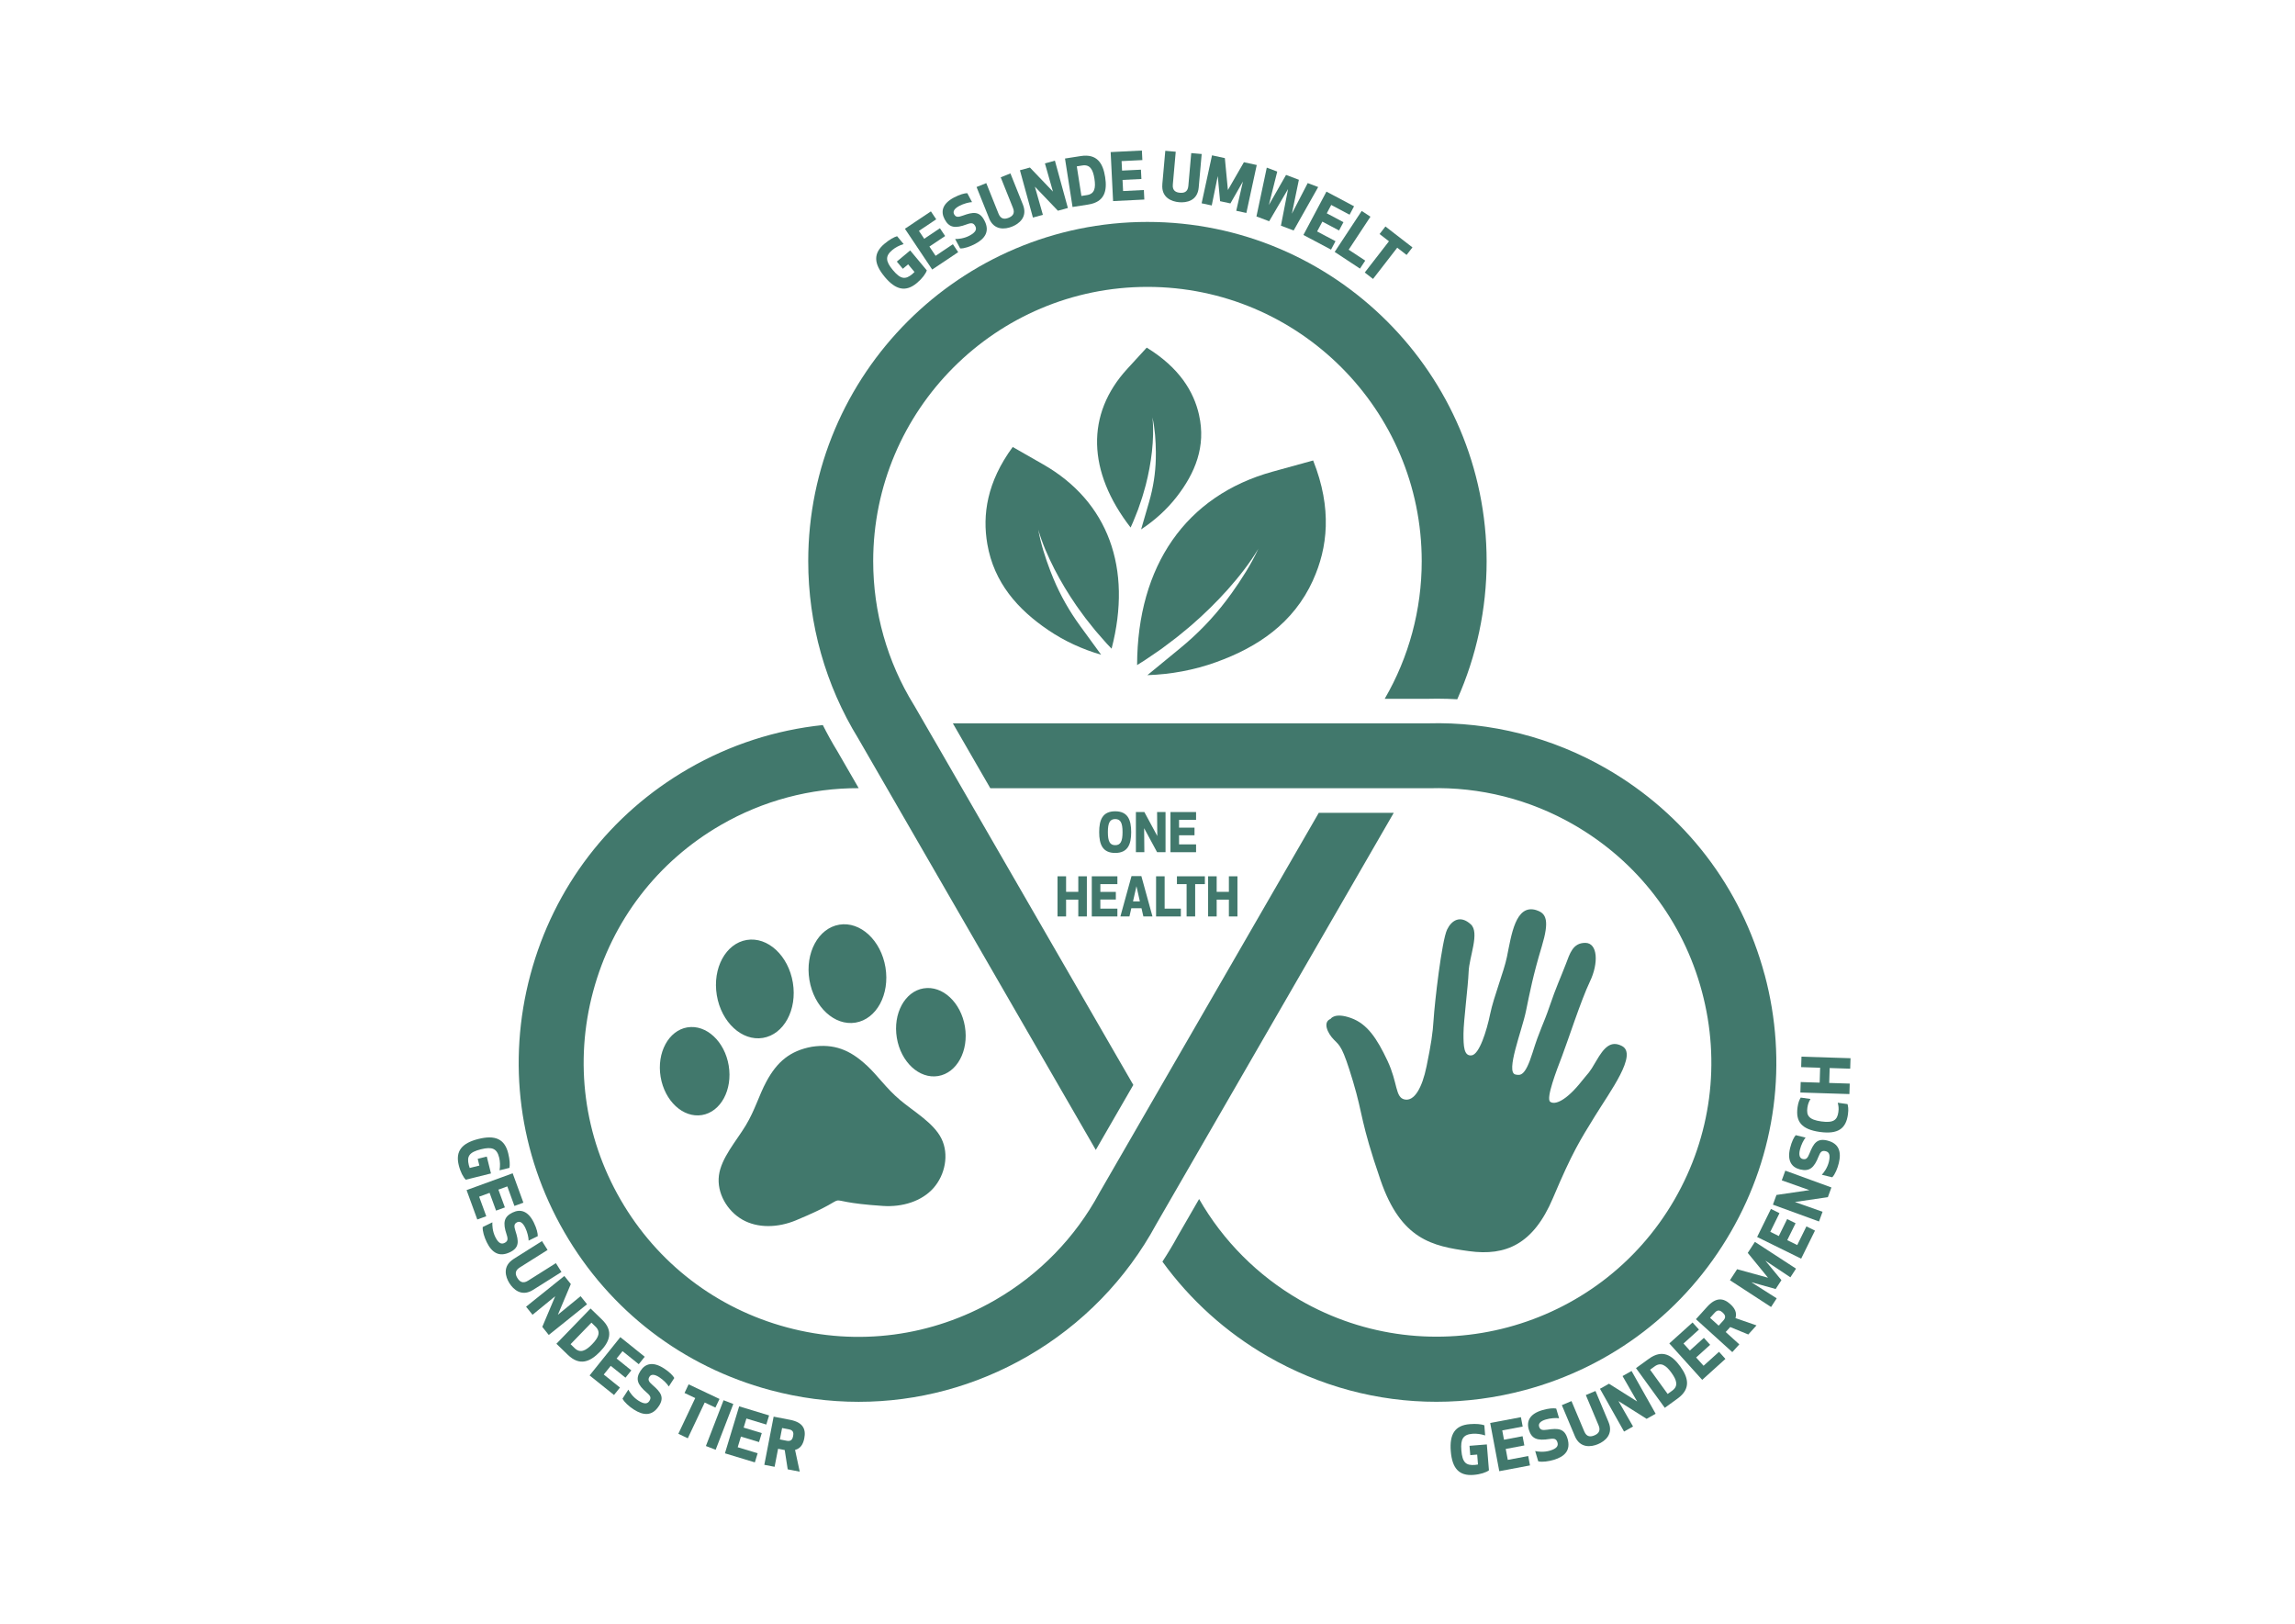 <?xml version="1.0" encoding="UTF-8"?>
<svg xmlns="http://www.w3.org/2000/svg" id="text" viewBox="0 0 841.89 595.28" width="800" height="566">
  <defs>
    <style>
      .cls-1 {
        fill: none;
      }

      .cls-2 {
        fill-rule: evenodd;
      }

      .cls-2, .cls-3 {
        fill: #41786c;
      }
    </style>
  </defs>
  <g>
    <path class="cls-3" d="M481.66,212.64c5.36-11.79,7.1-26.2.05-43.91l-14.91,4.12c-31.77,8.78-49.56,34.51-49.67,70.93,1.74-1.07,3.47-2.14,5.11-3.32l3.88-2.66,3.74-2.82c1.26-.92,2.48-1.89,3.67-2.89,1.19-.99,2.42-1.96,3.59-2.98,4.69-4.07,9.12-8.41,13.26-13.04,4.11-4.65,8.01-9.52,11.24-14.97-2.73,5.86-6.15,11.18-9.79,16.29-.69.96-1.4,1.91-2.11,2.85-4.85,6.38-10.46,12.16-16.68,17.27l-12.14,9.97h0c8.6-.28,17.12-1.85,25.2-4.76,15.22-5.48,28.39-14.26,35.57-30.06Z"/>
    <path class="cls-3" d="M439.87,152.08c-1.94-8.61-7.21-17.36-19.21-24.74l-7.15,7.8c-15.25,16.62-14.66,37.65,1.23,58.19.57-1.24,1.14-2.48,1.61-3.75l1.16-2.93,1.01-2.96c.35-.98.66-1.98.94-2.98.28-1,.59-1.99.85-3,1.03-4.02,1.8-8.09,2.26-12.22.43-4.13.64-8.31.19-12.56.93,4.3,1.21,8.55,1.25,12.77,0,.79,0,1.59-.02,2.38-.12,5.37-.96,10.69-2.46,15.85l-2.93,10.08h0c5.04-3.32,9.47-7.34,13.05-11.95,6.74-8.68,10.81-18.47,8.2-30Z"/>
    <path class="cls-3" d="M362.18,199.34c-1.83-10.64-.16-22.66,9.32-35.55l11.19,6.39c23.84,13.62,32.75,38.09,25.08,67.59-1.18-1.22-2.35-2.44-3.42-3.73l-2.57-2.95-2.43-3.05c-.83-1.01-1.61-2.04-2.35-3.09-.75-1.05-1.54-2.08-2.27-3.15-2.93-4.26-5.59-8.68-7.95-13.27-2.34-4.61-4.45-9.35-5.91-14.42.96,5.3,2.59,10.31,4.45,15.19.36.92.72,1.83,1.1,2.74,2.56,6.16,5.88,11.99,9.82,17.39l7.7,10.56h0c-6.9-1.99-13.46-5.01-19.38-9.02-11.15-7.55-19.93-17.36-22.38-31.62Z"/>
  </g>
  <g>
    <path class="cls-2" d="M317.77,390.49c-6.01-5.57-11.84-7.9-19.92-6.7-8.03,1.46-12.81,5.54-16.7,12.75-2.78,5.15-4.14,10.41-7.59,16.13-3.45,5.72-8.99,11.91-9.83,18.32-.84,6.41,3,13.04,8.63,16.24,5.63,3.2,13.03,2.97,19.61.24,25.44-10.55,4.46-7.08,31.95-5.28,7.11.47,14.19-1.7,18.49-6.54,4.3-4.84,5.81-12.35,2.95-18.15-2.86-5.79-10.1-9.87-15.2-14.18-5.11-4.31-8.08-8.86-12.37-12.84Z"/>
    <g>
      <g>
        <path class="cls-2" d="M252.17,376.69c6.9-1.14,13.68,5.14,15.15,14.02,1.47,8.88-2.93,17.01-9.83,18.14s-13.68-5.14-15.15-14.02,2.93-17.01,9.83-18.15Z"/>
        <path class="cls-2" d="M273.93,344.62c7.7-1.27,15.28,5.74,16.92,15.66,1.64,9.92-3.28,18.99-10.98,20.27s-15.28-5.74-16.92-15.66c-1.64-9.92,3.28-18.99,10.98-20.27Z"/>
      </g>
      <g>
        <path class="cls-2" d="M338.82,362.37c-6.9,1.14-11.3,9.26-9.83,18.15s8.25,15.16,15.15,14.02c6.9-1.14,11.3-9.26,9.83-18.14s-8.25-15.16-15.15-14.02Z"/>
        <path class="cls-2" d="M307.9,339.01c-7.7,1.27-12.62,10.35-10.98,20.27s9.21,16.93,16.92,15.66,12.62-10.35,10.98-20.27c-1.64-9.92-9.21-16.93-16.92-15.66Z"/>
      </g>
    </g>
  </g>
  <path class="cls-3" d="M563.69,333.73c3.55,1.15,4.77,3.75,1.88,13.31-3.18,10.53-4.34,16.65-5.8,23.73s-7.6,22.44-3.84,23.21c1.77.36,3.54.73,6.25-7.95,2.7-8.68,3.95-10.26,6.3-17.17,2.34-6.9,3.95-10.26,5.93-15.4,1.45-3.77,2.52-7.79,7.13-7.77,4.61.02,4.93,7.47,1.7,14.19-3.23,6.72-8.27,22.3-10.25,27.43-1.98,5.13-5.93,15.4-4.34,16.65,1.59,1.25,5.73-.09,11.74-7.74,2.5-3.18,2.32-2.29,5.18-7.24s5.34-7.58,9.43-5.45c5.84,3.04-4.34,16.65-9.89,25.66-5.54,9.02-8.22,13.08-15.41,30.07-7.18,16.99-17.31,21.37-30.78,19.52-13.47-1.84-24.98-4.21-32.49-26.06-7.51-21.85-6.26-23.44-10.1-36.23-3.84-12.79-4.72-12.97-7.01-15.29-2.29-2.32-4.22-6.41-1.2-7.63,0,0,1.43-2.48,7.45-.32,6.02,2.16,9.54,7.5,13.4,15.67,3.86,8.18,2.77,13.49,6.31,14.22,3.54.73,6.41-4.22,8.04-12.19s2.28-12.15,2.57-17.01c.39-6.38,3-29.06,4.96-33.13,1.61-3.36,4.82-5.47,8.7-1.91,3.33,3.06-.59,11.88-.8,17.37-.21,5.5-1.87,18.08-1.89,22.69-.02,4.61.13,8.34,2.97,8,2.84-.34,5.53-8.95,6.82-15.21,1.27-6.2,5.03-15.51,6.14-20.89,1.64-7.97,3.12-19.67,10.91-17.14Z"/>
  <g>
    <path class="cls-3" d="M403.22,305.06c0-4.5,1.24-7.64,5.87-7.64s5.87,3.14,5.87,7.64-1.24,7.64-5.87,7.64-5.87-3.14-5.87-7.64ZM406.41,305.06c0,3.44.75,4.79,2.69,4.79s2.69-1.36,2.69-4.79-.75-4.79-2.69-4.79-2.69,1.36-2.69,4.79Z"/>
    <path class="cls-3" d="M424.46,312.42l-4.75-8.8.08,8.8h-3.1v-14.73h3.1l4.75,8.8-.08-8.8h3.1v14.73h-3.1Z"/>
    <path class="cls-3" d="M438.19,306.22h-5.67v3.34h6.24v2.87h-9.39v-14.73h9.39v2.87h-6.24v2.85h5.67v2.81Z"/>
    <path class="cls-3" d="M395.56,336v-6.17h-4.48v6.17h-3.14v-14.73h3.14v5.7h4.48v-5.7h3.14v14.73h-3.14Z"/>
    <path class="cls-3" d="M409.33,329.79h-5.68v3.34h6.25v2.87h-9.39v-14.73h9.39v2.87h-6.25v2.85h5.68v2.81Z"/>
    <path class="cls-3" d="M411,336l4.08-14.81h3.61l4.08,14.81h-3.34l-.69-3.02h-3.73l-.69,3.02h-3.34ZM415.64,330.48h2.51l-1.26-5.58-1.26,5.58Z"/>
    <path class="cls-3" d="M427.23,333.13h5.95v2.87h-9.09v-14.73h3.14v11.86Z"/>
    <path class="cls-3" d="M438.43,324.14v11.86h-3.14v-11.86h-3.55v-2.87h10.25v2.87h-3.55Z"/>
    <path class="cls-3" d="M450.8,336v-6.17h-4.48v6.17h-3.14v-14.73h3.14v5.7h4.48v-5.7h3.14v14.73h-3.14Z"/>
  </g>
  <g>
    <circle class="cls-1" cx="420.65" cy="206.36" r="133.23"/>
    <path class="cls-3" d="M324.52,101.34c-4.01-4.81-4.24-8.61-.04-12.12,1.88-1.57,3.47-2.43,4.61-2.75l2.4,2.88c-1.54.47-3.01,1.23-4.15,2.18-2.64,2.2-2.52,4.1.17,7.33,2.87,3.45,4.61,3.62,7.17,1.49.28-.23.63-.56.8-.76l-2.34-2.8-1.95,1.63-2.2-2.64,4.9-4.09,6.1,7.32c-.4,1.21-1.67,2.98-3.66,4.64-4.11,3.43-7.81,2.51-11.82-2.3Z"/>
    <path class="cls-3" d="M346.7,86.41l-5.76,3.86,2.27,3.39,6.34-4.25,1.95,2.91-9.53,6.38-10.01-14.96,9.53-6.38,1.95,2.91-6.34,4.25,1.94,2.89,5.76-3.86,1.91,2.85Z"/>
    <path class="cls-3" d="M361.08,80.63c2.1,3.94.38,6.68-3.37,8.67-1.72.91-3.97,1.73-5.48,1.66l-1.85-3.47c.97.03,3.17-.11,5.27-1.23,2.39-1.27,2.7-2.39,2.12-3.47-.64-1.21-1.39-1.33-3.11-.68-4.31,1.61-6.48,1.25-8.14-1.86-1.53-2.88-.79-5.72,3.4-7.96,2.16-1.15,3.95-1.61,4.91-1.61l1.75,3.28c-1.09.04-3.08.55-4.69,1.41-1.76.94-2.44,2-1.9,3.02.61,1.14,1.41,1.18,3.19.53,3.78-1.38,6.09-1.69,7.89,1.7Z"/>
    <path class="cls-3" d="M362.82,79.85l-4.58-11.43,3.56-1.43,4.51,11.25c.87,2.16,2.42,1.98,3.67,1.48s2.5-1.44,1.63-3.6l-4.51-11.25,3.56-1.43,4.58,11.43c1.84,4.59-1.44,7.06-3.98,8.08s-6.62,1.49-8.46-3.1Z"/>
    <path class="cls-3" d="M388.08,77.12l-8.45-8.83,2.94,10.34-3.66,1-4.76-17.36,3.66-1,8.45,8.83-2.94-10.34,3.66-1,4.76,17.36-3.66,1Z"/>
    <path class="cls-3" d="M393.45,75.75l-2.77-17.78,5.76-.9c6.02-.94,8.19,2.66,8.97,7.71.79,5.05-.18,9.14-6.2,10.07l-5.76.9ZM396.71,71.7l2.04-.32c2.77-.43,3.27-2.55,2.73-5.99-.53-3.41-1.65-5.3-4.43-4.87l-2.04.32,1.69,10.86Z"/>
    <path class="cls-3" d="M418.72,65.48l-6.93.34.2,4.08,7.62-.38.17,3.5-11.46.57-.89-17.98,11.46-.57.17,3.5-7.62.38.17,3.48,6.93-.34.17,3.43Z"/>
    <path class="cls-3" d="M426.38,67.41l1.09-12.27,3.83.34-1.07,12.07c-.21,2.32,1.26,2.86,2.6,2.98,1.34.12,2.88-.15,3.09-2.47l1.07-12.08,3.83.34-1.09,12.27c-.44,4.93-4.48,5.65-7.2,5.41-2.73-.24-6.58-1.67-6.14-6.59Z"/>
    <path class="cls-3" d="M451.37,74.44l-3.8-.82-.85-9.22-2.21,10.79-3.71-.8,3.81-17.59,4.71,1.02,1.12,11.71,5.87-10.2,4.71,1.02-3.81,17.59-3.71-.8,2.45-10.74-4.59,8.04Z"/>
    <path class="cls-3" d="M476.48,65.76l-2.57,12.44,5.81-11.22,3.84,1.45-9,15.94-4.67-1.76,2.62-13.45-6.93,11.82-4.67-1.76,3.79-17.91,3.84,1.45-3.07,12.26,6.3-11.03,4.71,1.78Z"/>
    <path class="cls-3" d="M491.21,84.37l-6.12-3.25-1.92,3.6,6.74,3.58-1.64,3.09-10.13-5.38,8.45-15.9,10.13,5.38-1.64,3.09-6.74-3.58-1.63,3.07,6.12,3.25-1.61,3.03Z"/>
    <path class="cls-3" d="M494.75,91.42l6.07,4-1.93,2.93-9.28-6.12,9.91-15.03,3.21,2.11-7.98,12.1Z"/>
    <path class="cls-3" d="M512.56,90.68l-8.88,11.46-3.04-2.35,8.88-11.46-3.44-2.66,2.15-2.77,9.91,7.67-2.15,2.77-3.44-2.66Z"/>
  </g>
  <g>
    <circle class="cls-1" cx="315.32" cy="389.69" r="130.39"/>
    <path class="cls-3" d="M175.51,417.62c6.08-1.51,9.6-.06,10.92,5.25.59,2.38.67,4.19.46,5.35l-3.63.9c.25-1.59.21-3.24-.15-4.68-.83-3.33-2.59-4.05-6.66-3.04-4.35,1.08-5.27,2.57-4.47,5.81.09.35.23.81.33,1.05l3.54-.88-.61-2.47,3.33-.83,1.54,6.19-9.24,2.3c-.91-.88-1.96-2.8-2.58-5.32-1.29-5.19,1.15-8.12,7.22-9.63Z"/>
    <path class="cls-3" d="M181.98,443.91l-2.38-6.52-3.83,1.4,2.61,7.17-3.29,1.2-3.93-10.78,16.91-6.17,3.93,10.78-3.29,1.2-2.61-7.17-3.27,1.19,2.38,6.52-3.22,1.17Z"/>
    <path class="cls-3" d="M187.09,459.15c-4.02,1.95-6.69.13-8.55-3.69-.85-1.75-1.59-4.03-1.46-5.54l3.54-1.72c-.06.97,0,3.18,1.04,5.32,1.19,2.44,2.29,2.78,3.39,2.25,1.23-.6,1.38-1.34.8-3.08-1.46-4.36-1.01-6.53,2.16-8.07,2.94-1.43,5.75-.58,7.83,3.69,1.07,2.2,1.47,4.01,1.43,4.97l-3.35,1.63c0-1.1-.44-3.1-1.24-4.74-.87-1.79-1.92-2.51-2.95-2.01-1.17.57-1.23,1.37-.65,3.17,1.25,3.83,1.47,6.15-1.99,7.83Z"/>
    <path class="cls-3" d="M188.4,461.64l10.42-6.56,2.05,3.25-10.25,6.46c-1.97,1.24-1.51,2.74-.79,3.88s1.87,2.2,3.84.96l10.25-6.46,2.05,3.25-10.42,6.56c-4.18,2.64-7.21-.14-8.67-2.45-1.46-2.31-2.66-6.24,1.53-8.88Z"/>
    <path class="cls-3" d="M198.93,486.56l4.75-11.26-8.33,6.81-2.37-2.96,14.04-11.27,2.38,2.96-4.75,11.26,8.33-6.81,2.37,2.96-14.04,11.27-2.37-2.96Z"/>
    <path class="cls-3" d="M204.11,492.74l12.53-12.93,4.19,4.06c4.38,4.24,2.81,8.14-.75,11.81-3.56,3.67-7.4,5.36-11.78,1.12l-4.19-4.06ZM209.31,492.9l1.48,1.44c2.02,1.95,4.01,1.07,6.43-1.43,2.41-2.48,3.24-4.52,1.22-6.47l-1.48-1.44-7.65,7.9Z"/>
    <path class="cls-3" d="M229.45,505.19l-5.41-4.34-2.56,3.18,5.95,4.78-2.19,2.73-8.95-7.18,11.27-14.04,8.95,7.19-2.19,2.73-5.95-4.78-2.18,2.71,5.41,4.34-2.15,2.68Z"/>
    <path class="cls-3" d="M241.7,515.58c-2.42,3.75-5.66,3.57-9.22,1.27-1.63-1.05-3.45-2.63-4.12-3.98l2.14-3.3c.44.86,1.64,2.72,3.64,4.01,2.28,1.47,3.4,1.2,4.06.17.74-1.15.49-1.86-.91-3.05-3.5-2.98-4.25-5.06-2.33-8.02,1.77-2.74,4.62-3.47,8.61-.89,2.06,1.33,3.33,2.67,3.79,3.51l-2.02,3.12c-.57-.94-1.98-2.42-3.51-3.41-1.67-1.08-2.94-1.16-3.56-.19-.7,1.09-.34,1.81,1.09,3.05,3.05,2.63,4.44,4.5,2.35,7.72Z"/>
    <path class="cls-3" d="M258.51,514.3l-6.2,13.11-3.47-1.64,6.2-13.11-3.93-1.86,1.5-3.17,11.33,5.36-1.5,3.17-3.93-1.86Z"/>
    <path class="cls-3" d="M258.95,530.25l6.48-16.79,3.58,1.38-6.48,16.79-3.58-1.38Z"/>
    <path class="cls-3" d="M278.44,528.81l-6.64-2.01-1.18,3.9,7.31,2.21-1.02,3.35-10.98-3.33,5.22-17.23,10.98,3.33-1.02,3.35-7.3-2.21-1.01,3.33,6.64,2.01-1,3.29Z"/>
    <path class="cls-3" d="M284.15,537.88l-3.77-.73,3.42-17.67,6.01,1.16c4.76.92,5.9,3.39,5.24,6.76-.42,2.19-1.36,3.75-3.39,4.28l1.71,7.98-4.41-.85-1.1-7.08-2.43-.47-1.28,6.62ZM286.09,527.84l2.57.5c1.67.32,2.1-.77,2.29-1.73.19-.99.19-2.14-1.48-2.46l-2.57-.5-.81,4.19Z"/>
  </g>
  <g>
    <circle class="cls-1" cx="527.32" cy="389.69" r="130.39"/>
    <path class="cls-3" d="M532.2,532.16c-.5-6.24,1.5-9.49,6.95-9.93,2.44-.2,4.24.02,5.36.41l.3,3.73c-1.53-.5-3.17-.73-4.65-.61-3.42.28-4.42,1.9-4.08,6.08.36,4.47,1.68,5.62,5.01,5.35.36-.03.83-.09,1.09-.16l-.29-3.64-2.54.21-.28-3.42,6.36-.51.77,9.5c-1.02.76-3.08,1.48-5.67,1.68-5.33.43-7.83-2.45-8.33-8.69Z"/>
    <path class="cls-3" d="M559.18,530.04l-6.82,1.29.75,4.01,7.5-1.41.65,3.44-11.27,2.12-3.33-17.69,11.27-2.12.65,3.44-7.5,1.41.64,3.42,6.82-1.29.64,3.37Z"/>
    <path class="cls-3" d="M575.02,527.5c1.27,4.28-.96,6.62-5.04,7.83-1.86.55-4.24.91-5.7.54l-1.12-3.77c.94.22,3.13.52,5.41-.15,2.6-.77,3.12-1.8,2.77-2.98-.39-1.31-1.1-1.58-2.91-1.29-4.54.72-6.61-.07-7.61-3.45-.93-3.13.37-5.77,4.92-7.12,2.35-.7,4.2-.79,5.13-.6l1.06,3.57c-1.08-.18-3.13-.07-4.88.45-1.91.57-2.79,1.48-2.46,2.58.37,1.24,1.15,1.44,3.02,1.16,3.98-.61,6.3-.44,7.4,3.24Z"/>
    <path class="cls-3" d="M577.71,526.61l-4.77-11.35,3.54-1.49,4.7,11.17c.9,2.14,2.45,1.94,3.69,1.42,1.24-.52,2.47-1.48,1.57-3.63l-4.7-11.17,3.54-1.49,4.77,11.35c1.92,4.56-1.31,7.09-3.84,8.15-2.52,1.06-6.59,1.6-8.51-2.96Z"/>
    <path class="cls-3" d="M604.04,520.28l-10.34-6.52,5.36,9.33-3.3,1.86-8.83-15.69,3.3-1.86,10.34,6.52-5.36-9.33,3.31-1.86,8.83,15.69-3.3,1.86Z"/>
    <path class="cls-3" d="M610.71,516.25l-10.57-14.57,4.72-3.42c4.93-3.58,8.5-1.36,11.5,2.77s4,8.21-.93,11.79l-4.72,3.42ZM611.76,511.16l1.67-1.21c2.27-1.65,1.75-3.76-.29-6.58-2.03-2.8-3.89-3.97-6.16-2.32l-1.67,1.21,6.45,8.9Z"/>
    <path class="cls-3" d="M627.35,493.13l-5.15,4.65,2.73,3.03,5.67-5.11,2.35,2.6-8.52,7.69-12.06-13.37,8.52-7.68,2.35,2.6-5.67,5.11,2.33,2.58,5.15-4.65,2.3,2.55Z"/>
    <path class="cls-3" d="M638.05,492.96l-2.58,2.85-13.34-12.08,4.11-4.54c3.25-3.59,5.95-3.29,8.5-.98,1.65,1.5,2.5,3.1,1.9,5.12l7.71,2.68-3.01,3.33-6.63-2.73-1.66,1.83,5,4.53ZM630.47,486.1l1.76-1.94c1.14-1.26.43-2.2-.29-2.86-.75-.68-1.73-1.27-2.87,0l-1.76,1.94,3.17,2.87Z"/>
    <path class="cls-3" d="M653.5,469.4l-2.12,3.26-8.92-2.49,9.3,5.91-2.07,3.18-15.08-9.82,2.63-4.04,11.34,3.12-7.44-9.11,2.63-4.04,15.08,9.82-2.07,3.18-9.17-6.11,5.88,7.15Z"/>
    <path class="cls-3" d="M658.69,448.52l-3.06,6.22,3.66,1.8,3.37-6.85,3.14,1.55-5.07,10.29-16.15-7.95,5.06-10.29,3.14,1.55-3.37,6.85,3.12,1.54,3.06-6.22,3.08,1.52Z"/>
    <path class="cls-3" d="M670.53,438.97l-12.09,1.77,10.14,3.59-1.3,3.56-16.91-6.17,1.3-3.56,12.09-1.77-10.14-3.59,1.3-3.56,16.91,6.17-1.3,3.56Z"/>
    <path class="cls-3" d="M670.32,418.2c4.33,1.06,5.23,4.17,4.22,8.29-.46,1.89-1.35,4.12-2.41,5.19l-3.82-.93c.66-.7,2.03-2.44,2.59-4.75.64-2.63.02-3.6-1.17-3.89-1.33-.32-1.91.15-2.58,1.86-1.67,4.29-3.39,5.67-6.81,4.83-3.17-.78-4.79-3.22-3.67-7.84.58-2.38,1.43-4.02,2.07-4.73l3.61.88c-.7.84-1.64,2.66-2.07,4.43-.47,1.93-.13,3.15.99,3.43,1.26.31,1.82-.27,2.52-2.03,1.48-3.74,2.79-5.66,6.52-4.75Z"/>
    <path class="cls-3" d="M659.39,406.06c.29-2.07.79-2.94,1.18-3.62l3.59.5c-.58,1.01-.95,1.81-1.15,3.23-.4,2.9.58,4.39,5.1,5.02,4.52.63,5.87-.54,6.27-3.44.2-1.43.05-2.29-.23-3.42l3.59.5c.19.75.44,1.73.15,3.8-.72,5.21-3.61,7.33-10.31,6.42-6.7-.95-8.9-3.78-8.18-8.98Z"/>
    <path class="cls-3" d="M678.72,391.84l-7.53-.24-.17,5.47,7.53.24-.12,3.84-17.99-.57.12-3.84,6.96.22.17-5.47-6.96-.22.12-3.84,17.99.57-.12,3.84Z"/>
  </g>
  <path class="cls-3" d="M511.28,297.98l-87.13,150.92c-10.92,20.16-27.23,36.9-47.17,48.42-19.17,11.07-40.45,16.72-62.01,16.72-10.81,0-21.69-1.42-32.41-4.29-32.1-8.6-58.94-29.19-75.56-57.98-16.62-28.78-21.03-62.32-12.43-94.42,8.6-32.1,29.19-58.94,57.98-75.55,15.22-8.79,32-14.2,49.29-16.01,1.64,3.24,3.39,6.43,5.3,9.54l7.86,13.61c-17.67-.06-35.11,4.58-50.54,13.49-23.27,13.44-39.92,35.13-46.88,61.09-6.96,25.96-3.39,53.07,10.05,76.35,13.44,23.27,35.13,39.92,61.09,46.88,25.96,6.96,53.07,3.38,76.35-10.05,16.17-9.34,29.38-22.91,38.2-39.26l.17-.3,80.34-139.16h27.5ZM647.32,357.35c-8.6-32.1-29.19-58.94-57.98-75.55-19.95-11.52-42.6-17.27-65.52-16.64h-174.28l8.23,14.26,5.52,9.55h161.05c18.57-.55,36.93,4.11,53.1,13.45,23.27,13.44,39.92,35.13,46.88,61.09,6.96,25.96,3.39,53.07-10.05,76.35-27.74,48.05-89.4,64.57-137.44,36.83-15.43-8.91-28.16-21.69-36.95-37.04l-7.87,13.64c-1.74,3.2-3.61,6.3-5.59,9.33,10.2,14.07,23.29,25.9,38.51,34.69,19.17,11.07,40.45,16.73,62.01,16.72,10.81,0,21.69-1.42,32.41-4.29,32.1-8.6,58.94-29.19,75.56-57.98,16.62-28.78,21.03-62.32,12.43-94.42ZM401.99,421.63h0s0-.01,0-.01l13.75-23.82-73.14-126.69h-.01s-7.19-12.44-7.19-12.44l-.18-.29c-9.75-15.81-14.9-34.04-14.9-52.71,0-55.48,45.13-100.61,100.61-100.61s100.61,45.13,100.61,100.61c0,17.81-4.69,35.21-13.58,50.49h15.73c1.17-.03,2.34-.05,3.51-.05,1.25,0,2.51.02,3.76.06,1.21.03,2.42.09,3.62.16,0,0,0,0,0,0,7.07-15.86,10.77-33.11,10.77-50.67,0-68.61-55.82-124.43-124.43-124.43s-124.43,55.82-124.43,124.43c0,23.03,6.34,45.53,18.35,65.06l87.13,150.91Z"/>
</svg>
